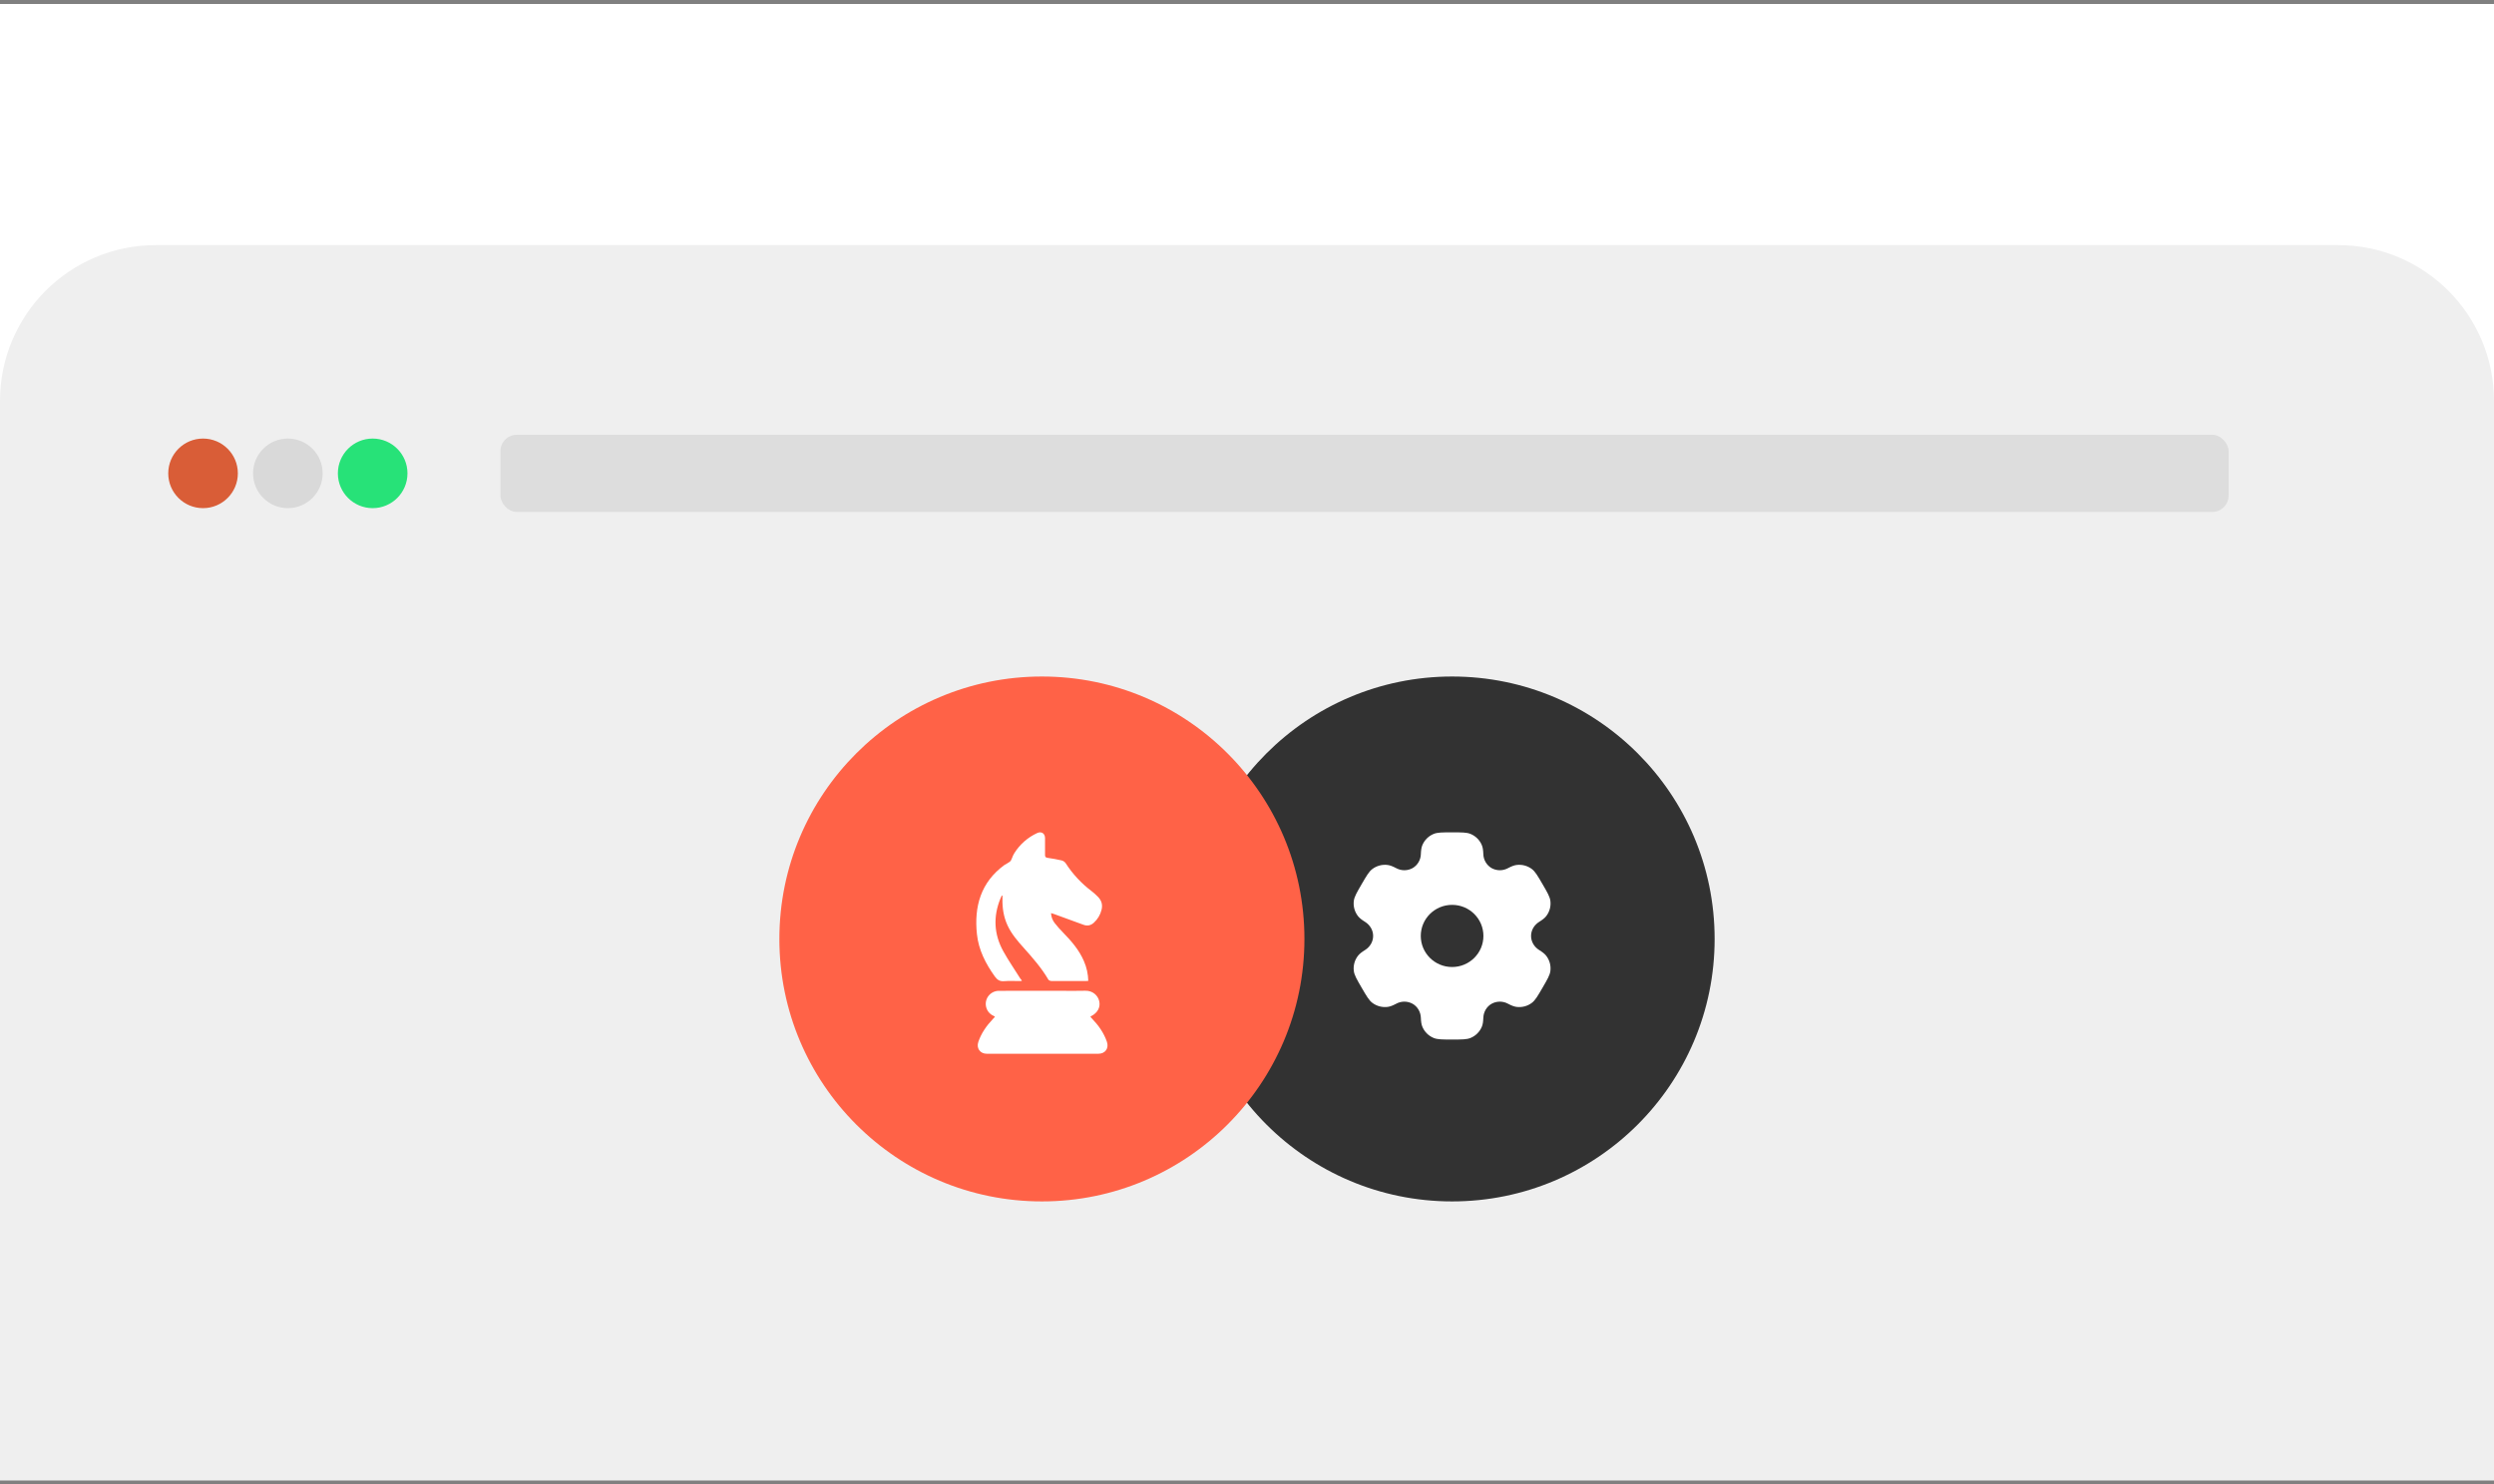 <svg width="304" height="181" viewBox="0 0 304 181" fill="none" xmlns="http://www.w3.org/2000/svg">
<rect x="0" y="0" width="304" height="181" fill="#808080" stroke="none"/>
<g clip-path="url(#clip0_448_5884)">
<rect width="304" height="180" transform="translate(0 0.486)" fill="white"/>
<path d="M0 48.884C0 38.391 8.507 29.884 19 29.884H285C295.494 29.884 304 38.391 304 48.884V199.138H0V48.884Z" fill="#EFEFEF"/>
<circle cx="177" cy="114.486" r="32" fill="#323232"/>
<path fill-rule="evenodd" clip-rule="evenodd" d="M179.247 101.678C178.78 101.486 178.186 101.486 177 101.486C175.814 101.486 175.22 101.486 174.753 101.678C174.131 101.933 173.636 102.425 173.376 103.046C173.257 103.327 173.212 103.657 173.193 104.136C173.185 104.483 173.088 104.822 172.912 105.121C172.736 105.42 172.487 105.669 172.188 105.845C171.883 106.014 171.54 106.104 171.192 106.106C170.843 106.108 170.5 106.021 170.193 105.855C169.766 105.63 169.457 105.506 169.151 105.466C168.482 105.378 167.806 105.558 167.269 105.966C166.867 106.272 166.57 106.782 165.978 107.801C165.384 108.821 165.089 109.33 165.022 109.829C164.933 110.493 165.115 111.165 165.527 111.697C165.714 111.939 165.978 112.143 166.386 112.398C166.989 112.773 167.375 113.412 167.375 114.117C167.375 114.822 166.989 115.461 166.387 115.835C165.978 116.091 165.714 116.295 165.526 116.537C165.323 116.8 165.173 117.1 165.087 117.421C165 117.742 164.978 118.076 165.022 118.405C165.089 118.903 165.384 119.413 165.978 120.433C166.572 121.452 166.867 121.961 167.269 122.268C167.805 122.676 168.482 122.855 169.151 122.768C169.457 122.728 169.766 122.604 170.193 122.379C170.5 122.213 170.843 122.126 171.192 122.128C171.541 122.13 171.884 122.22 172.189 122.389C172.803 122.743 173.166 123.393 173.193 124.098C173.212 124.578 173.257 124.907 173.376 125.188C173.634 125.807 174.129 126.3 174.753 126.556C175.22 126.748 175.814 126.748 177 126.748C178.186 126.748 178.78 126.748 179.247 126.556C179.869 126.301 180.365 125.809 180.624 125.188C180.743 124.907 180.788 124.578 180.807 124.098C180.832 123.393 181.197 122.742 181.813 122.389C182.117 122.22 182.46 122.13 182.809 122.128C183.157 122.127 183.501 122.213 183.807 122.379C184.234 122.604 184.543 122.728 184.849 122.768C185.519 122.857 186.196 122.676 186.731 122.268C187.133 121.962 187.43 121.452 188.022 120.433C188.616 119.413 188.911 118.904 188.978 118.405C189.022 118.076 188.999 117.741 188.913 117.421C188.826 117.1 188.676 116.8 188.473 116.537C188.286 116.295 188.022 116.091 187.614 115.836C187.012 115.461 186.625 114.822 186.625 114.117C186.625 113.412 187.012 112.773 187.613 112.399C188.022 112.143 188.286 111.939 188.474 111.697C188.678 111.434 188.827 111.134 188.913 110.813C189 110.493 189.022 110.158 188.978 109.829C188.911 109.331 188.616 108.821 188.022 107.801C187.428 106.782 187.133 106.273 186.731 105.966C186.194 105.558 185.518 105.378 184.849 105.466C184.543 105.506 184.234 105.63 183.807 105.855C183.5 106.021 183.157 106.108 182.808 106.106C182.459 106.104 182.116 106.014 181.811 105.845C181.512 105.669 181.263 105.42 181.088 105.121C180.912 104.822 180.815 104.483 180.807 104.136C180.788 103.656 180.743 103.327 180.624 103.046C180.496 102.739 180.308 102.46 180.072 102.225C179.835 101.99 179.555 101.804 179.247 101.678Z" fill="white"/>
<path d="M180.818 114.117C180.818 116.21 179.108 117.906 177 117.906C174.891 117.906 173.182 116.21 173.182 114.117C173.182 112.024 174.891 110.328 177 110.328C179.109 110.328 180.818 112.024 180.818 114.117Z" fill="#323232"/>
<circle cx="127" cy="114.486" r="32" fill="#FF6247"/>
<g clip-path="url(#clip1_448_5884)">
<path d="M128.113 111.331C128.128 111.763 128.277 112.18 128.541 112.524C128.865 112.939 129.214 113.334 129.585 113.708C130.603 114.748 131.546 115.841 132.125 117.195C132.456 117.954 132.635 118.77 132.653 119.597C132.528 119.605 132.418 119.617 132.308 119.618C130.928 119.618 129.548 119.623 128.168 119.611C128.037 119.611 127.845 119.54 127.788 119.441C126.963 118.031 125.895 116.809 124.811 115.599C124.043 114.744 123.291 113.875 122.805 112.817C122.325 111.772 122.163 110.671 122.194 109.535C122.194 109.429 122.194 109.321 122.194 109.215L122.109 109.196C122.052 109.32 121.991 109.44 121.94 109.568C121.048 111.757 121.152 113.908 122.288 115.973C122.918 117.114 123.67 118.194 124.362 119.305C124.383 119.339 124.517 119.491 124.538 119.524C124.547 119.538 124.538 119.563 124.542 119.605C124.442 119.61 124.343 119.618 124.243 119.618C123.631 119.618 123.015 119.578 122.407 119.631C121.874 119.677 121.561 119.477 121.26 119.057C120.142 117.496 119.281 115.817 119.081 113.899C118.725 110.536 119.545 107.583 122.417 105.478C123.102 105.065 123.195 105.093 123.362 104.611C123.432 104.406 123.526 104.209 123.64 104.024C124.307 102.955 125.273 102.103 126.42 101.573C126.937 101.332 127.375 101.611 127.382 102.179C127.392 102.866 127.392 103.553 127.382 104.241C127.379 104.472 127.458 104.561 127.694 104.595C128.267 104.678 128.839 104.776 129.403 104.909C129.6 104.959 129.774 105.076 129.893 105.241C130.732 106.549 131.797 107.699 133.038 108.64C133.325 108.861 133.595 109.103 133.847 109.362C134.275 109.801 134.423 110.324 134.271 110.928C134.124 111.533 133.799 112.08 133.337 112.5C132.958 112.846 132.54 112.934 132.046 112.748C130.863 112.305 129.676 111.881 128.489 111.448C128.382 111.412 128.277 111.381 128.113 111.331Z" fill="white"/>
<path d="M121.272 123.945C120.76 123.732 120.393 123.398 120.232 122.884C120.155 122.644 120.137 122.391 120.178 122.143C120.219 121.895 120.318 121.661 120.467 121.458C120.617 121.256 120.813 121.092 121.038 120.979C121.264 120.867 121.513 120.809 121.765 120.81C124.266 120.802 126.767 120.807 129.267 120.806C130.274 120.806 131.281 120.831 132.287 120.799C133.152 120.773 133.827 121.338 133.992 122.085C134.153 122.813 133.786 123.498 133.012 123.893C132.975 123.917 132.94 123.944 132.907 123.973C132.982 124.056 133.052 124.137 133.126 124.214C133.905 125.029 134.546 125.934 134.919 127.007C135.198 127.808 134.732 128.481 133.88 128.482C129.345 128.488 124.811 128.488 120.276 128.482C119.467 128.482 118.991 127.807 119.249 127.042C119.609 125.975 120.245 125.076 121.011 124.263C121.082 124.188 121.153 124.114 121.223 124.038C121.242 124.008 121.258 123.977 121.272 123.945Z" fill="white"/>
</g>
<rect x="61" y="53.01" width="210.649" height="9.412" rx="2" fill="#DDDDDD"/>
<circle cx="24.75" cy="57.715" r="4.242" fill="#D95D37"/>
<circle cx="35.088" cy="57.715" r="4.242" fill="#D9D9D9"/>
<circle cx="45.426" cy="57.715" r="4.242" fill="#27E278"/>
</g>
<defs>
<clipPath id="clip0_448_5884">
<rect width="304" height="180" fill="white" transform="translate(0 0.486)"/>
</clipPath>
<clipPath id="clip1_448_5884">
<rect width="16" height="27" fill="white" transform="translate(119 101.486)"/>
</clipPath>
</defs>
</svg>
